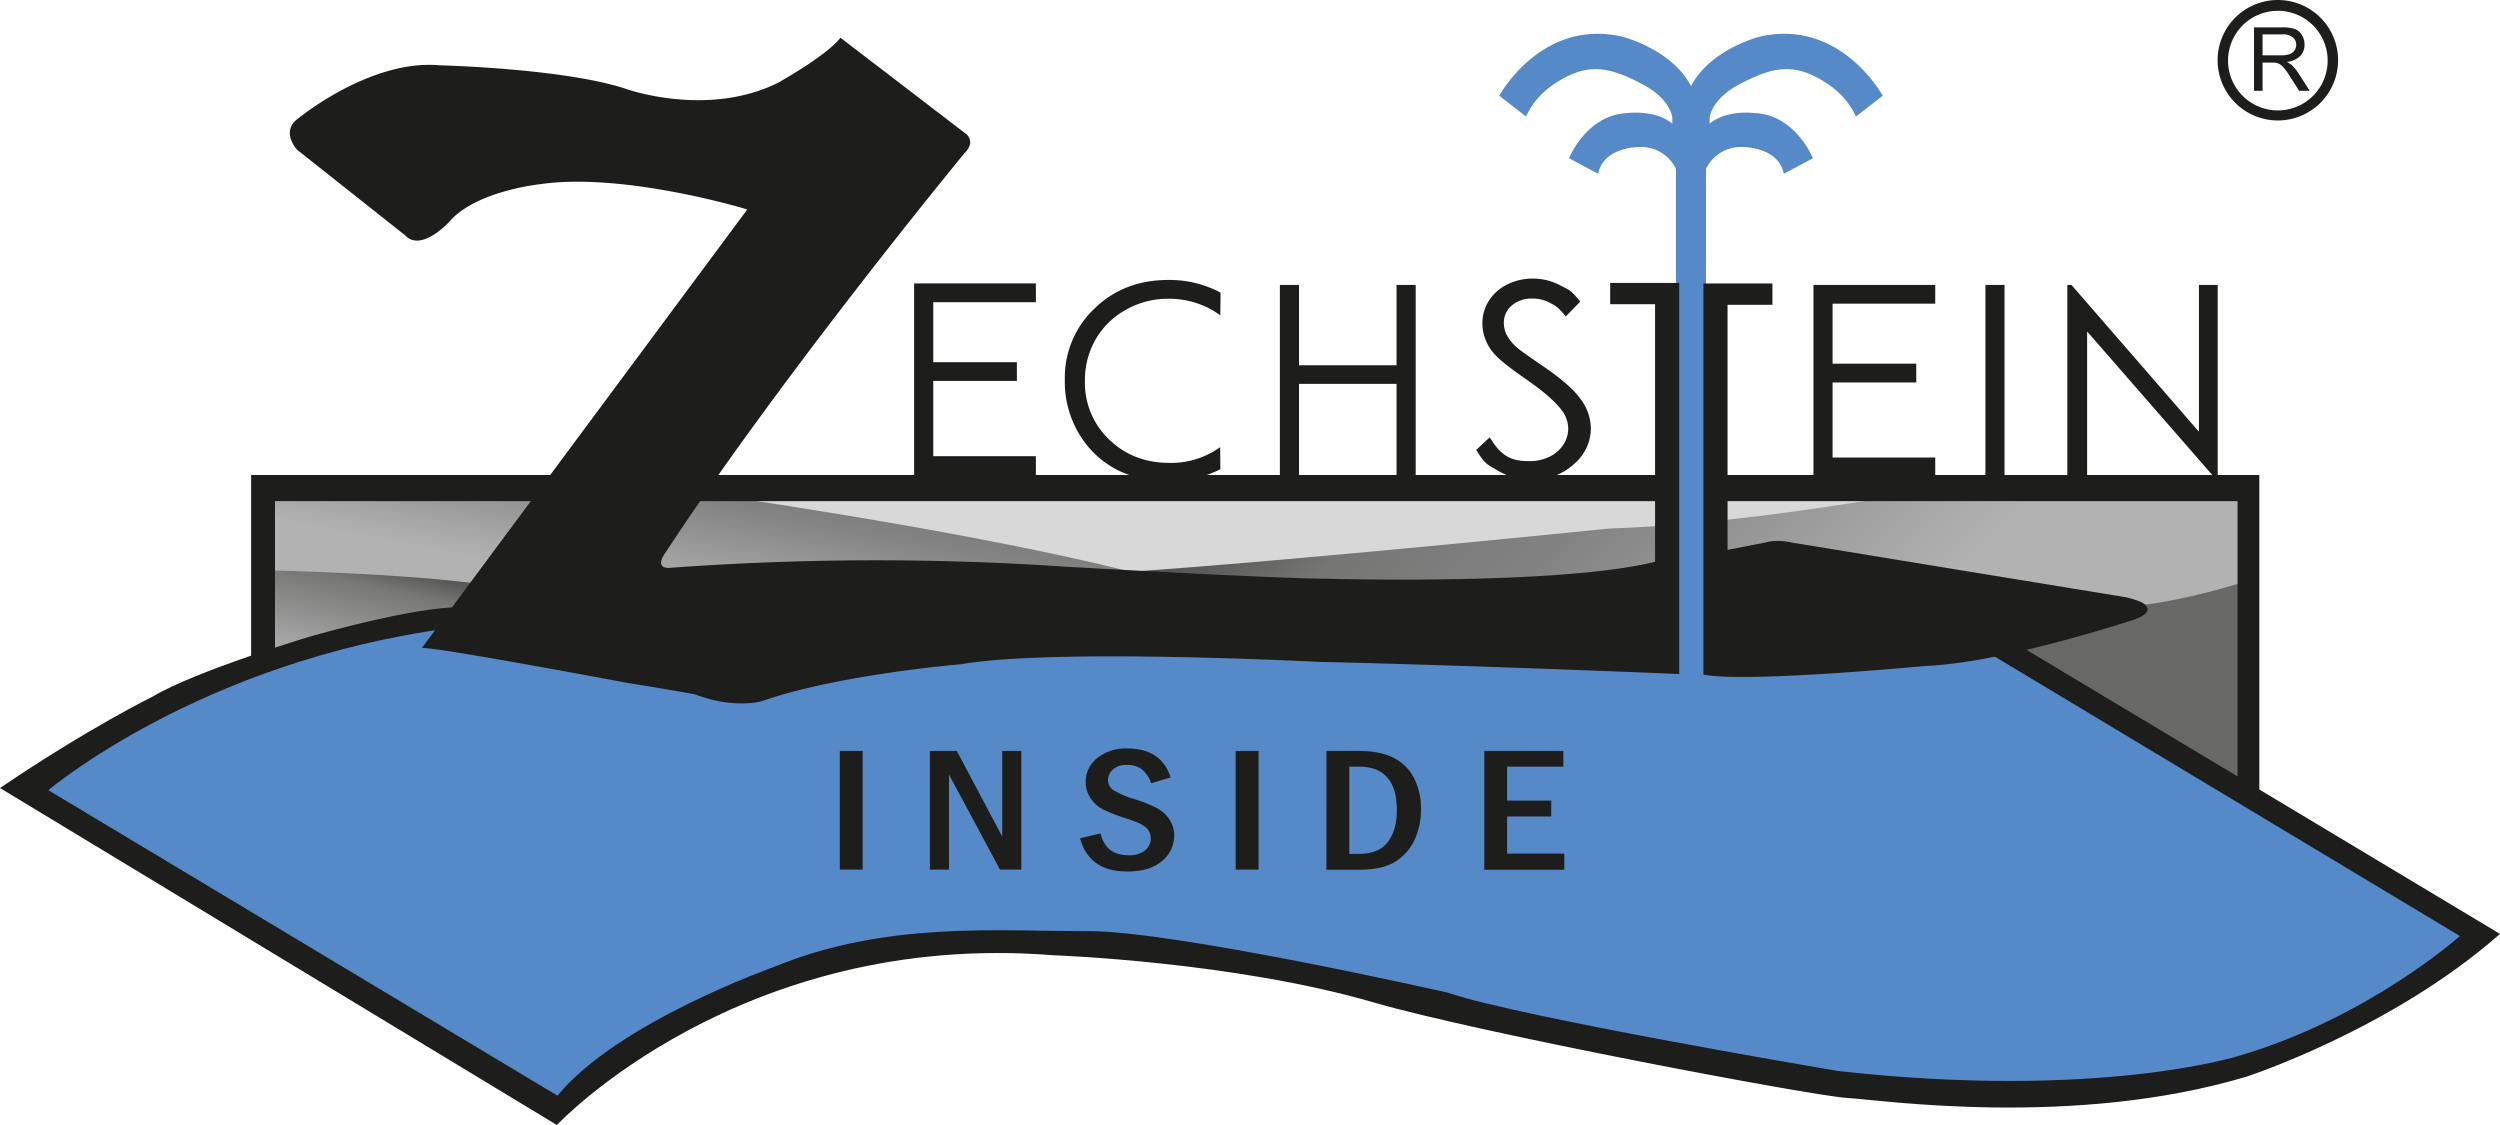 <svg viewBox="0 0 724.29 325.92" xmlns:xlink="http://www.w3.org/1999/xlink" xmlns="http://www.w3.org/2000/svg"><defs><linearGradient gradientUnits="userSpaceOnUse" y2="220.91" x2="294.81" y1="300.98" x1="279.41" id="linear-gradient"><stop stop-color="#b2b2b2" offset="0"></stop><stop stop-color="#828282" offset=".36"></stop><stop stop-color="#767675" offset=".53"></stop><stop offset="1"></stop></linearGradient><linearGradient xlink:href="#linear-gradient" y2="155.95" x2="416.72" y1="328.94" x1="593.04" id="linear-gradient-2"></linearGradient><linearGradient gradientUnits="userSpaceOnUse" y2="271.39" x2="180.86" y1="321.42" x1="169.36" id="linear-gradient-3"><stop stop-color="#b2b2b2" offset="0"></stop><stop stop-color="#767675" offset=".53"></stop><stop offset="1"></stop></linearGradient><style>.cls-6{fill:#1d1d1b}</style></defs><g id="achtergrond"><path d="M77.5 140.76h574v46.33h-574z" fill="#d8d8d9"></path><path fill="url(#linear-gradient)" transform="translate(-63.5 -124.45)" d="M143 266.88h121s125.51 17.37 158.5 33.47c0 0-160.67-26.18-280.33 15.2z"></path><path fill="url(#linear-gradient-2)" transform="translate(-63.5 -124.45)" d="M714.33 265.21h-85.66s-55.67 11-98.67 12.34c0 0-130.67 13.33-161.67 13.66l275.88 18 70.12 43.57z"></path><path fill="#686867" transform="translate(-63.5 -124.45)" d="M715.35 353.4l1.15-61.27s-25.5 8.69-43 8.22l-26.25 9.53 3.5 7.25z"></path><path fill="url(#linear-gradient-3)" transform="translate(-63.5 -124.45)" d="M141.17 289.68s48 1 69.75 5.32l-12.17 6-58.83 17.27z"></path><path d="M72.75 137.61v59.57l6.92-1.12v-50.88h568.58v91l6.31 6.31V137.61H72.75z" class="cls-6"></path></g><path id="water" fill="#5689c7" transform="translate(-63.5 -124.45)" d="M639.75 306.88l143 88s-56.75 50.5-139 46.75c0 0-80.25-4.5-131.5-19.5 0 0-137.75-32.5-166.75-25 0 0-80 4.5-118.75 48l-155.5-91.5s28.5-33 134.25-52.75 252.25 0 252.25 0l80 .25 6-3.75 5.31-90.8v-33.2a11.18 11.18 0 00-10.73-6.33s-10.25-.09-11.83 7.75l-8.42-4.5s5-12.59 16.92-13.09c0 0 8.08-1.08 13 3.09v-1.75s-.38-5.38-8.75-9.75-14.38-6.13-22.38-1.88-10.14 9.15-11.27 11.27l-7.75-6s12.19-22.5 35.63-17.12c0 0 14.31 3.56 19.94 14.31 5.62-10.75 19.91-14.31 19.91-14.31 23.44-5.38 35.63 17.12 35.63 17.12l-7.75 6c-1.13-2.12-3.27-7-11.27-11.27s-14-2.5-22.38 1.88-8.75 9.75-8.75 9.75v1.75c4.92-4.17 13-3.09 13-3.09 11.92.5 16.92 13.09 16.92 13.09l-8.42 4.5c-1.58-7.84-11.83-7.75-11.83-7.75a11.18 11.18 0 00-10.73 6.33v33.2l5.71 89.3 16.87 4.75z"></path><path id="water_kader" transform="translate(-63.5 -124.45)" d="M200.25 300.63s-8.13-2.63-47 8.25c0 0-33.25 10-45.5 17.37 0 0-18.63 9.13-44.25 26.5l161.33 97.63s53-56.5 143.92-49.17c0 0 52 1.79 92.77 13.67 30.15 8.78 127.16 27.09 137.15 27.67 9.82.56 65.5 8.83 115.66-6.17 0 0 42-13.65 73.46-41.36l-143.58-86.14-6.83 3.37 138.79 83.38s-26.5 23.75-64.17 34.75c0 0-40.33 12.83-116.17 4.33 0 0-92-15.5-112.83-22.66 0 0-79-17.92-104.33-17.84-25.75.08-58.5-3-90.84 10.34 0 0-45.33 16-62.83 37.33l-147.5-88.5s44.17-37.5 116.83-47z" class="cls-6"></path><g data-sanitized-data-name="(R)" data-name="(R)" id="_R_"><path transform="translate(-63.5 -124.45)" d="M716.52 150.75v-18.37h8.14a10.92 10.92 0 013.74.49 4.07 4.07 0 012 1.75 5.22 5.22 0 01.76 2.77 4.66 4.66 0 01-1.26 3.3 6.44 6.44 0 01-3.91 1.7 6.29 6.29 0 011.46.91 12.69 12.69 0 012 2.45l3.2 5h-3.06l-2.43-3.82c-.71-1.11-1.3-2-1.76-2.54a5.55 5.55 0 00-1.23-1.22 3.4 3.4 0 00-1.11-.49 7.16 7.16 0 00-1.35-.09H719v8.16zm2.48-10.27h5.22a7.89 7.89 0 002.61-.34 2.81 2.81 0 001.43-1.1 3.06 3.06 0 00.49-1.65 2.74 2.74 0 00-1-2.14 4.43 4.43 0 00-3-.84H719z" class="cls-6"></path><path transform="translate(-63.5 -124.45)" d="M740.88 141.91a17.45 17.45 0 11-17.45-17.46 17.45 17.45 0 0117.45 17.46zm-17.45-14.33A14.43 14.43 0 10737.86 142a14.43 14.43 0 00-14.43-14.42z" class="cls-6"></path></g><g data-sanitized-data-name="Layer 7" data-name="Layer 7" id="Layer_7"><path transform="translate(-63.5 -124.45)" d="M306.81 342h6.62v34.39h-6.62zM332.91 342h7.79l13.15 24.8V342h5.54v34.39h-6.18l-14.77-27.53v27.53h-5.53zM402.65 349.68l-5.65 1.69a8.94 8.94 0 00-2.63-4 6.89 6.89 0 00-4.44-1.31 5.68 5.68 0 00-4 1.33 4.06 4.06 0 00-1.42 3 3.52 3.52 0 001.59 3 27.57 27.57 0 006.37 2.68 37.53 37.53 0 016.27 2.55 9.89 9.89 0 013.56 3.23 8.24 8.24 0 011.37 4.7 9.42 9.42 0 01-3.56 7.39q-3.57 3-10 3-11.07 0-13.71-9.62l5.92-1.44q1.55 6.36 8.08 6.35a7.24 7.24 0 004.85-1.42 4.47 4.47 0 001.66-3.51 4.21 4.21 0 00-1.15-2.85q-1.14-1.32-5.68-2.8a53.08 53.08 0 01-6.93-2.64 10.1 10.1 0 01-3.62-3.2 8.22 8.22 0 01-1.49-4.82 8.67 8.67 0 013.33-6.9 13.28 13.28 0 018.83-2.8q9.8.07 12.45 8.39zM421.5 342h6.63v34.39h-6.63zM447.8 342h9q6.54 0 10.45 2a13.27 13.27 0 015.93 5.92 19 19 0 012 8.72 21.36 21.36 0 01-1.8 9 14.89 14.89 0 01-5.51 6.37q-3.72 2.41-10.58 2.41h-9.5zm6.62 4.56v25.27h2.76c3.86 0 6.66-1.14 8.4-3.44s2.61-5.35 2.61-9.18q0-12.65-11-12.65zM493.52 342h22.91v4.56h-16.29v9.83h12.78V361h-12.78v10.76h16.56v4.66h-23.18z" class="cls-6"></path></g><g id="Zechstein"><path transform="translate(-63.5 -124.45)" d="M417.06 260.38c-.38.2-.77.39-1.16.57a32.41 32.41 0 01-13.9 2.89q-14.57 0-23-9.7a29.24 29.24 0 01-7-19.76 27.47 27.47 0 018.55-20.5q8.54-8.32 21.4-8.32a31.52 31.52 0 0114 3.07l1.17.61-.08 6.59a22.8 22.8 0 00-3.9-2.37A25.43 25.43 0 00402 211a24.58 24.58 0 00-12.3 3.19 22.84 22.84 0 00-8.77 8.56 23.71 23.71 0 00-3.11 12.09 22.68 22.68 0 007 16.93q7 6.79 17.56 6.79A24.3 24.3 0 00417 254zM434.3 207h5.55v23.27h28.25V207h5.55v55.48h-5.55v-26.82h-28.25v26.78h-5.55zM491.19 254.78l3.93-3.63c3.61 6.11 6.92 6.9 11.64 6.9a12.9 12.9 0 005.69-1.3 9.75 9.75 0 004-3.49 8.5 8.5 0 001.39-4.64 8.9 8.9 0 00-2-5.47q-2.82-3.71-10.31-8.9t-9.37-7.59a13.2 13.2 0 01-3.19-8.48 12 12 0 011.89-6.6 13 13 0 015.29-4.7 16.37 16.37 0 017.43-1.72 16.86 16.86 0 018 2c2.46 1.29 3 1.2 5.73 4.68l-4.18 4.29c-2.27-2.77-2.82-3-4.42-3.86a10.59 10.59 0 00-5.21-1.32 8.68 8.68 0 00-6 2 6.41 6.41 0 00-2.31 5 7.92 7.92 0 00.82 3.51 13 13 0 003 3.7q1.19 1.05 7.77 5.54 7.82 5.33 10.72 9.47a14.41 14.41 0 012.9 8.33 13.64 13.64 0 01-5 10.49 17.45 17.45 0 01-12.09 4.45 18.9 18.9 0 01-9.94-2.69c-2.95-1.75-3.67-1.75-6.18-5.97zM588.89 207h35.28v5.43h-29.74v17.39h24.24v5.43h-24.24V257h29.74v5.43h-35.28zM638.71 207h5.54v55.48h-5.54zM662.44 262.44V207h1.2l36.93 42.53V207H706v55.48h-1.2l-36.63-42v42zM328.33 206.56h35.28V212h-29.73v17.39h24.23v5.43h-24.23v21.8h29.73v5.53h-35.28z" class="cls-6"></path><path transform="translate(-63.5 -124.45)" d="M557 206.58h20v6.17h-13v71l11.25-2.18s2.75-1 7.69.12l96.56 15.81s4.38 1 5.38 2.07c0 0 3.12 2.18-2.88 4.31 0 0-37.81 12.62-60.65 13.5 0 0-52.35 5-64.35 2.5zM543 287.21v-74.62h-13v-6.17h20v113.3s-59.59-2.51-104.3-3.51c0 0-77-4-103.7.67 0 0-35.5 2.92-57.67 10.67 0 0-7.89 2.45-19.27-1.86 0 0-.68-.31-20.06-3.44 0 0-52.38-9.87-59.25-10.12l94.25-127s-36-11-60.5-7.25c0 0-18.38 2-25.88 10.87 0 0-8.12 8.88-12.74 3.88l-31.26-24.75s-5.24-5.5.63-9.38c0 0 20.75-17 40.75-15.12 0 0 36.12.87 54 6.87 0 0 23.5 8.38 44-1.87 0 0 14.12-7.88 18-13l36.38 27.87s3 2.25-.5 5.63c0 0-53.13 64.5-87.13 116.5 0 0-2.75 4.17 2.46 3.54a816.09 816.09 0 01114.07-.29s61 3.5 76.47 3.5c0 0 66.5 1.92 94.25-4.92z" class="cls-6"></path></g></svg> 